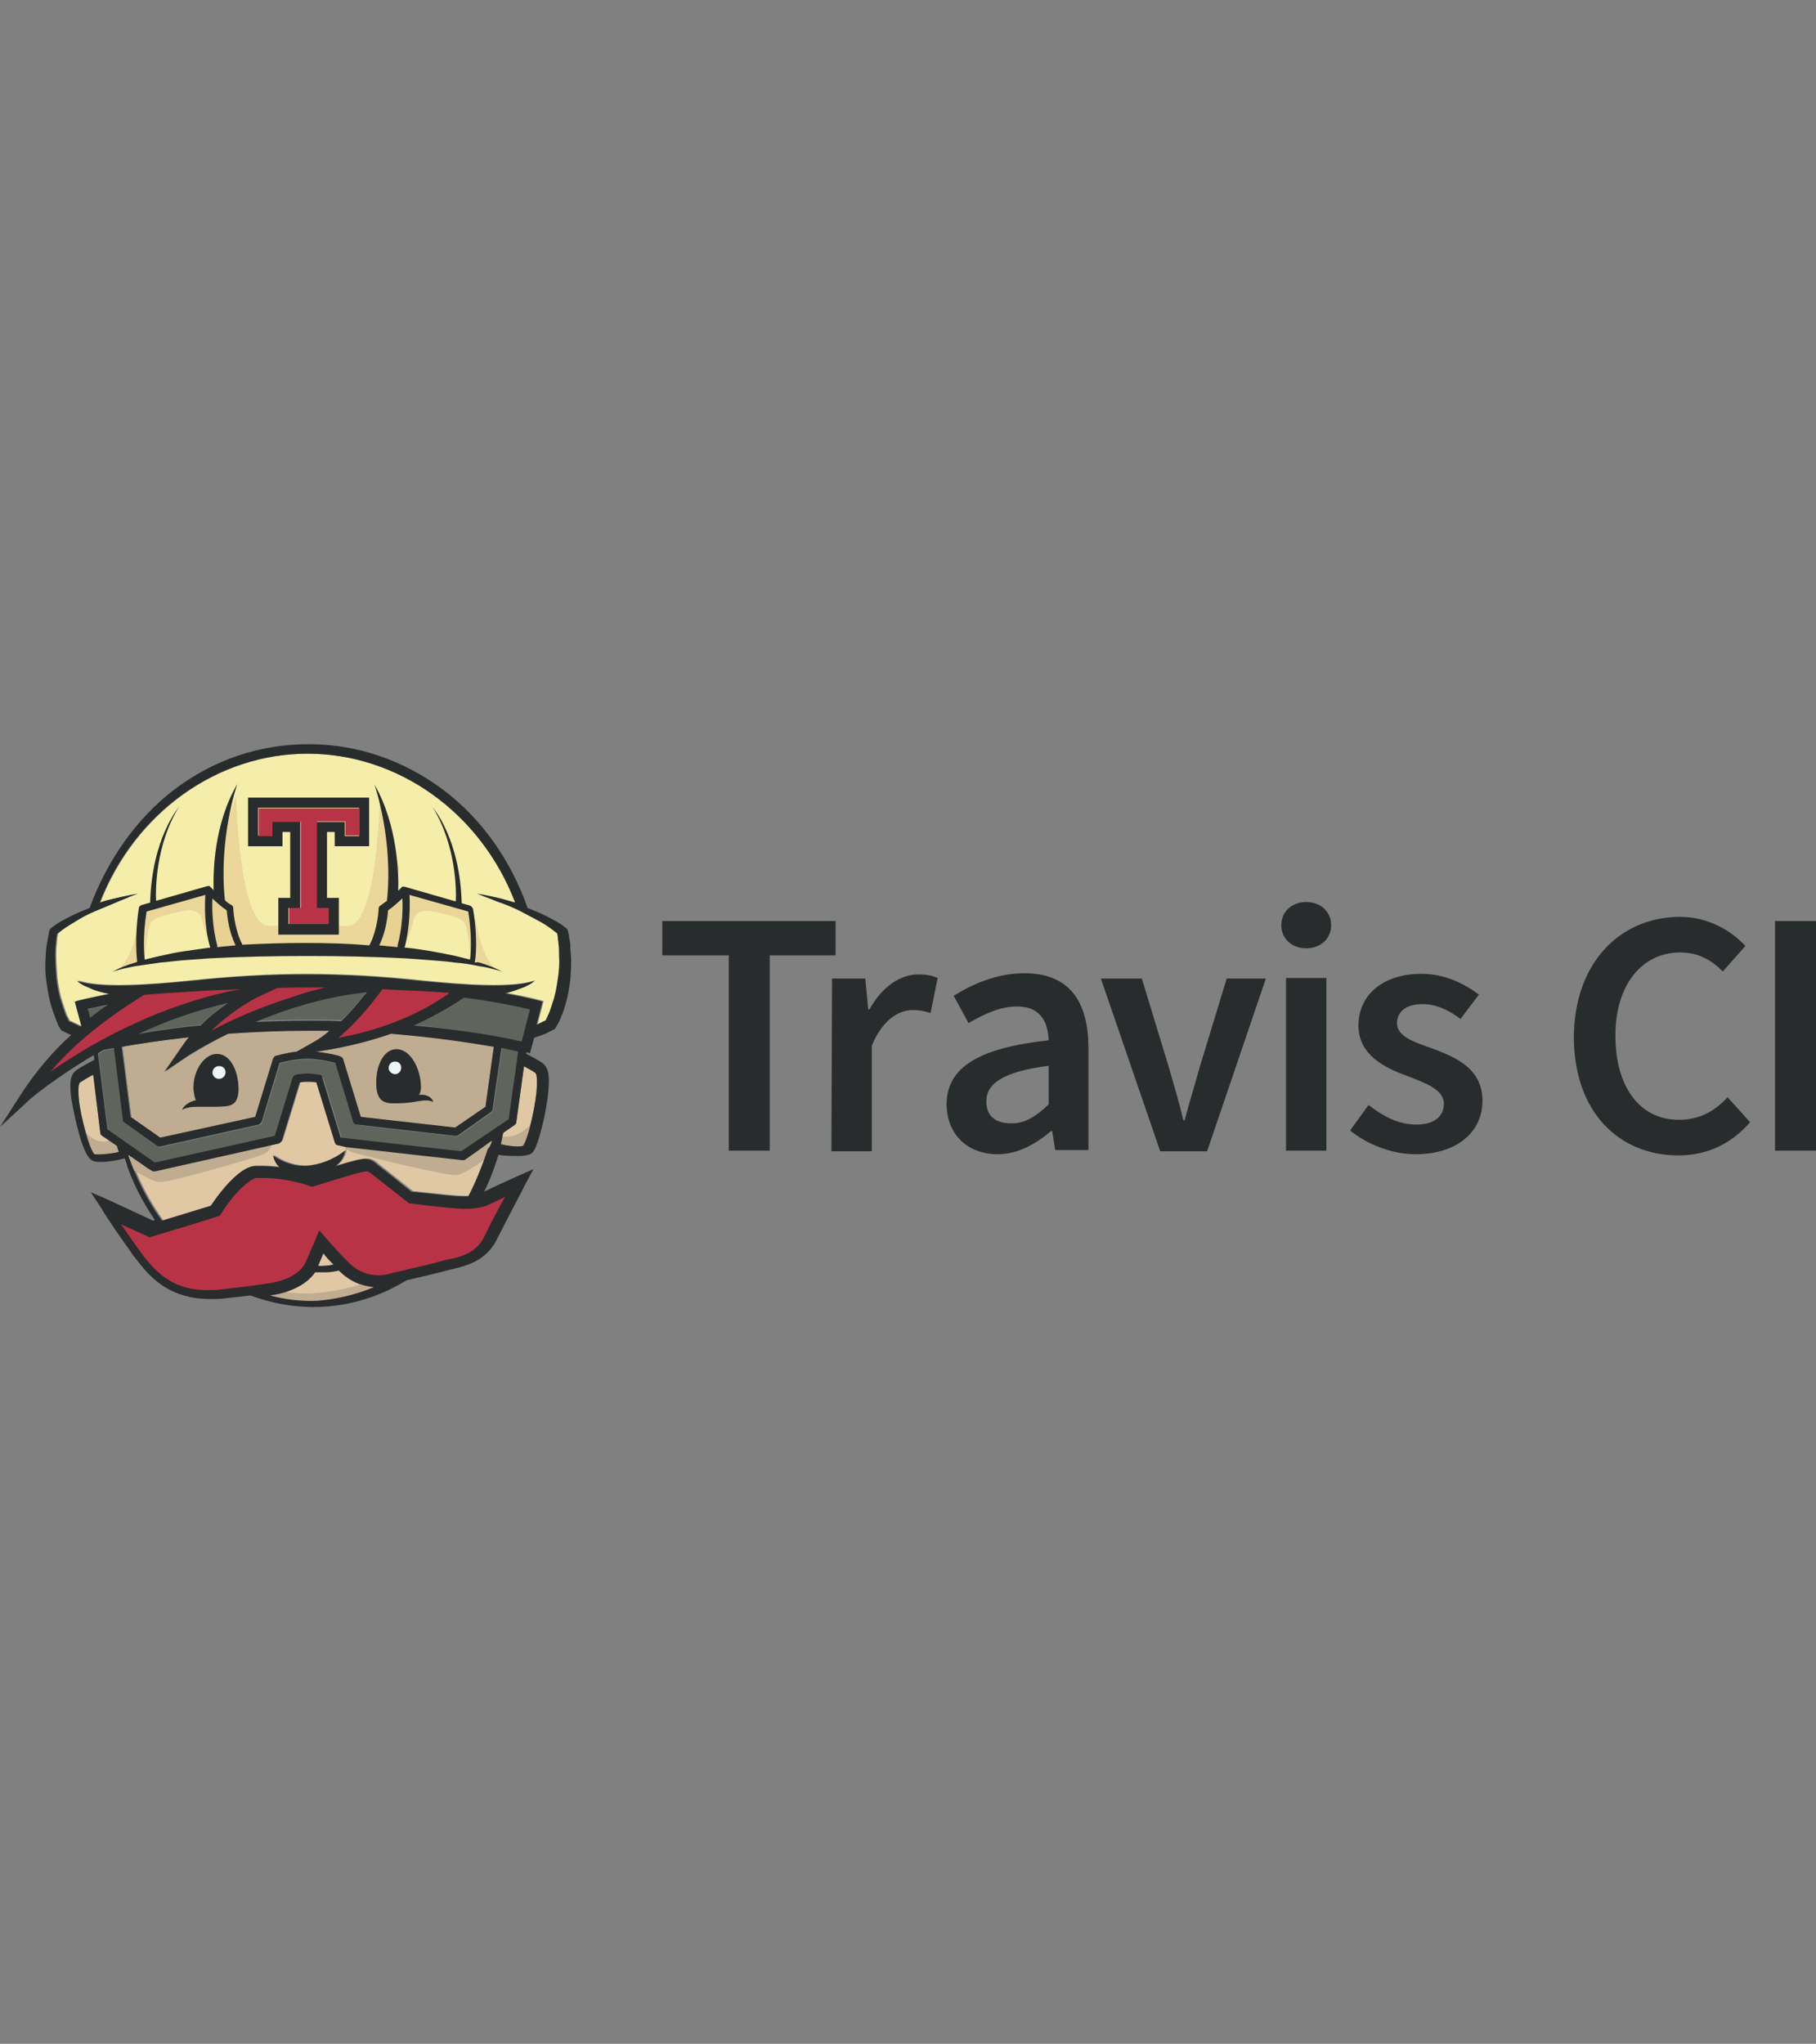 <?xml version="1.0" encoding="utf-8"?>
<!-- Generator: Adobe Illustrator 25.0.0, SVG Export Plug-In . SVG Version: 6.00 Build 0)  -->
<svg version="1.1" id="Layer_1" xmlns="http://www.w3.org/2000/svg" xmlns:xlink="http://www.w3.org/1999/xlink" x="0px" y="0px"
	 viewBox="0 0 306 344.4" style="enable-background:new 0 0 306 344.4;" xml:space="preserve">
<rect x="0" y="0" width="306" height="344.4" fill="#808080" stroke="none"/>
<style type="text/css">
	.st0{fill-rule:evenodd;clip-rule:evenodd;fill:#B93346;}
	.st1{fill-rule:evenodd;clip-rule:evenodd;fill:#F4EEAA;}
	.st2{fill-rule:evenodd;clip-rule:evenodd;fill:#E1C8A5;}
	.st3{fill-rule:evenodd;clip-rule:evenodd;fill:#5F655D;}
	.st4{fill-rule:evenodd;clip-rule:evenodd;fill:#E0C59B;}
	.st5{fill-rule:evenodd;clip-rule:evenodd;fill:#BFAC91;}
	.st6{fill-rule:evenodd;clip-rule:evenodd;fill:#E7D193;}
	.st7{fill-rule:evenodd;clip-rule:evenodd;fill:#292C2D;}
	.st8{fill-rule:evenodd;clip-rule:evenodd;fill:#EEF7F8;}
	.st9{fill-rule:evenodd;clip-rule:evenodd;fill:#EAD698;}
	.st10{fill-rule:evenodd;clip-rule:evenodd;fill:#EAD799;}
	.st11{fill-rule:evenodd;clip-rule:evenodd;fill:#E9D294;}
</style>
<g>
	<path class="st0" d="M23,166.9c0,0-15,10.5-15.6,14.6l1.1-0.2c0,0,17.9-11.9,32.1-13.3l0.3-1.8L23,166.9 M46.5,165.4l-11.8,8.4
		l0.6,0.5c0.5-0.4,20.9-6.6,20.9-6.6l4.3-2.7C57.7,165.3,46.5,165.4,46.5,165.4 M56.7,175.5c8.4,0,20.9-8.2,20.9-8.2l-4.1-0.8
		c-0.2,0.2-6.5-0.2-6.5-0.2l-3-0.8l-7.2,8.2l-0.6,1.4C56.8,174.9,56.7,175.5,56.7,175.5 M21.4,206.6c-0.1,0-0.1-0.1-0.2-0.1
		c-0.3-0.3-0.6-0.6-1-0.8L21.4,206.6L21.4,206.6z M84.1,201.7l-2.6,0.7l-12-0.3l-7.5-5.8l-9,2.3l-10.5-0.9l-5.9,6.4l-11,3.3
		l-5.5-1.7l-0.3-0.2l2.5,6c0,0,5.6,6,8.7,6.7c3.1,0.7,8.7-0.1,13-0.7c4.2-0.7,7.6-2.2,8.9-4.6c1.4-2.5,1.6-3.2,1.6-3.2
		s4,5.7,7.5,6.3c3.5,0.7,13.8-2.9,13.8-2.9s6.3-1.7,7.4-3.9s4-9.2,4-9.2L84.1,201.7L84.1,201.7z"/>
	<path class="st1" d="M94.2,159c0-0.3-0.1-0.6-0.1-1c0-0.2-0.1-0.5-0.1-0.7c-0.9-0.7-1.8-1.4-2.9-2c-1.1-0.6-2.3-1.2-3.4-1.8
		c-1.2-0.6-2.4-1.1-3.6-1.5c-0.6-0.2-1.2-0.5-1.8-0.7c-0.6-0.2-1.2-0.5-1.8-0.7c1.3,0.2,2.6,0.5,3.9,0.8c0.8,0.2,1.7,0.5,2.5,0.7
		c-5.8-15.2-19.8-25.1-35-25.1c-15.2,0-29.1,9.9-35,25.1c0.8-0.3,1.6-0.5,2.5-0.7c1.3-0.3,2.6-0.6,3.9-0.8c-0.6,0.2-1.2,0.4-1.8,0.7
		c-0.6,0.2-1.2,0.5-1.8,0.7c-1.2,0.5-2.4,1-3.6,1.5c-1.2,0.5-2.3,1.1-3.4,1.8c-1,0.6-2,1.2-2.9,2c-0.1,0.5-0.2,1.1-0.2,1.7
		c-0.1,0.6-0.1,1.3-0.1,2c0,1.3,0.1,2.6,0.2,3.9c0.2,1.3,0.4,2.6,0.8,3.8c0.2,0.6,0.4,1.2,0.6,1.8c0.1,0.3,0.2,0.6,0.4,0.9
		c0.1,0.1,0.1,0.3,0.2,0.4l0.1,0.2c0.1,0,0.2,0.1,0.3,0.1l0.6,0.3c0.3,0.1,0.8,0.4,1.1,0.5l0.1-0.1l-1.1-4.1
		c0.2-0.1,2.3-0.6,5.8-1.3c-0.3-0.1-0.6-0.1-0.9-0.2c-0.8-0.2-1.6-0.4-2.4-0.8c-0.4-0.2-0.8-0.3-1.1-0.5c-0.4-0.2-0.7-0.4-1-0.7
		c3.9,1.3,11.9,0.7,19,0c6.5-0.7,13-1.1,19.5-1.1c6.5,0,13.1,0.4,19.5,1.1c7.1,0.7,15.1,1.3,19,0c-0.3,0.3-0.6,0.5-1,0.7
		c-0.4,0.2-0.7,0.4-1.1,0.5c-0.8,0.3-1.6,0.6-2.4,0.8c-0.1,0-0.2,0.1-0.4,0.1c3.9,0.7,6.1,1.3,6.3,1.4l-1,3.9
		c0.2-0.1,0.4-0.2,0.6-0.3l0.6-0.3c0.1,0,0.2-0.1,0.3-0.1l0.1-0.2c0.1-0.1,0.1-0.3,0.2-0.4c0.1-0.3,0.3-0.6,0.4-0.9
		c0.2-0.6,0.4-1.2,0.6-1.8c0.4-1.2,0.6-2.5,0.8-3.8c0.2-1.3,0.3-2.6,0.2-3.9C94.3,160.3,94.3,159.6,94.2,159"/>
	<path class="st2" d="M56.2,213.1c-0.5,0.1-1,0.1-1.5,0.2c-0.3,0-0.7,0-1,0l-0.1,0c0.4-0.9,0.7-1.6,0.9-2.1
		C54.9,211.8,55.5,212.4,56.2,213.1 M57.3,214.3c1.6,1.6,3.6,2.5,5.7,2.6c-3.6,1.5-7.1,2-9.7,2.2c-2.6,0.2-5.3-0.1-7.9-0.9
		c0.2,0,0.4-0.1,0.6-0.1c0.2,0,4.9-0.6,7-3.8l0.2,0l0.5,0c0.4,0,0.7,0,1,0c0.8-0.1,1.6-0.2,2.3-0.3L57.3,214.3"/>
	<path class="st3" d="M61.8,167.1c-0.2,0.2-0.3,0.4-0.5,0.6c-0.9,1.2-2.2,2.7-3.7,4.2c-1.8-0.1-3.7-0.1-5.5-0.1
		c-3.1,0-6.1,0.1-8.9,0.2c4-1.7,8.8-3.3,14-4.3C58.7,167.5,60.2,167.3,61.8,167.1 M38.4,168.9c-1.4,1-3,2.3-4.6,3.8
		c-3.5,0.3-6.9,0.8-10.4,1.4C27.9,172.1,32.9,170.2,38.4,168.9 M87.3,177.2l-1.6,11.4l-7.8,5.5l-20.3-2.3l-3.1-10.1
		c-0.1-0.2-0.3-0.4-0.5-0.5c-0.8-0.1-1.4-0.2-2-0.2c-0.6,0-1.2,0.1-2,0.2c-0.3,0-0.5,0.2-0.5,0.5l-3,9.8L26.2,196l-8-5.6l-1.6-12.8
		c0.3-0.2,0.7-0.4,1-0.6c0.5-0.1,1.1-0.2,1.7-0.3l1.5,12.1c0,0.2,0.1,0.4,0.3,0.5l5.5,3.9c0.2,0.1,0.3,0.1,0.5,0.1l16.6-3.7
		c0.1,0,0.1,0,0.2-0.1c0.2-0.1,0.3-0.2,0.3-0.4l3-9.9c0.8-0.2,2.9-0.7,4.7-0.7c1.8,0,3.9,0.5,4.7,0.7l3,9.9c0.1,0.3,0.3,0.4,0.6,0.5
		l16.6,1.9c0.2,0,0.3,0,0.5-0.1l5.5-3.9c0.1-0.1,0.3-0.3,0.3-0.5l1.5-10.3C85.7,176.8,86.6,177,87.3,177.2 M89.4,170.1l-1.4,5.4
		c-2.9-0.6-9.4-1.9-18.1-2.8c2.9-1.2,5.8-2.7,8.4-4.7C83.5,168.8,87.3,169.6,89.4,170.1"/>
	<path class="st4" d="M55.6,173.7c-0.8,0.7-1.6,1.2-2.5,1.8l-2.9,1.8c-1.2,0.2-2.4,0.4-3.5,0.7c-0.2,0.1-0.4,0.2-0.5,0.4l-3,9.8
		l-16,3.6l-5-3.5l-1.5-11.9c2.9-0.5,6.7-1.1,11.3-1.6c-0.5,0.6-1,1.2-1.4,1.9l-2.7,3.9l4-2.7c0.1,0,2.6-1.7,6.7-3.7
		c4.5-0.3,9-0.5,13.6-0.5C53.3,173.7,54.4,173.7,55.6,173.7L55.6,173.7z M30.7,187c1.1-0.6,2.4-0.5,4.4-0.5c0.2,0,0.4,0,0.7,0
		c0.2,0,0.4,0,0.6,0c2.1,0,3.8,0.2,3.8-3.1c0-3.2-1.5-5.9-3.5-5.8c-2.1,0-4.1,2.7-3.9,5.9c0,0.8,0.2,1.5,0.4,1.9
		C31.2,185.9,30.7,187,30.7,187z M83.2,176.4l-1.4,10.1l-5.1,3.5l-15.9-1.8l-3-9.8c-0.1-0.2-0.2-0.4-0.5-0.4c-0.1,0-2.1-0.6-4.2-0.8
		l0.4,0c0.3,0,5.8-0.7,12.4-3C73.2,174.8,79.2,175.6,83.2,176.4L83.2,176.4z M73,185.7c0-0.1-0.5-1.4-2.4-1.2c0.2-0.5,0.3-1.1,0.3-2
		c-0.3-3.2-2.1-5.8-4.2-5.7c-2.1,0.1-3.4,2.8-3.3,6c0.1,3.2,1.8,3.2,3.9,3.1C70.1,185.9,71.7,185,73,185.7z"/>
	<path class="st5" d="M55.6,173.7c-0.8,0.7-1.6,1.2-2.5,1.8l-2.9,1.8c-1.2,0.2-2.4,0.4-3.5,0.7c-0.2,0.1-0.4,0.2-0.5,0.4l-3,9.8
		l-16,3.6l-5-3.5l-1.5-11.9c2.9-0.5,6.7-1.1,11.3-1.6c-0.5,0.6-1,1.2-1.4,1.9l-2.7,3.9l4-2.7c0.1,0,2.6-1.7,6.7-3.7
		c4.5-0.3,9-0.5,13.6-0.5C53.3,173.7,54.4,173.7,55.6,173.7L55.6,173.7z M30.7,187c1.1-0.6,2.4-0.5,4.4-0.5c0.2,0,0.4,0,0.7,0
		c0.2,0,0.4,0,0.6,0c2.1,0,3.8,0.2,3.8-3.1c0-3.2-1.5-5.9-3.5-5.8c-2.1,0-4.1,2.7-3.9,5.9c0,0.8,0.2,1.5,0.4,1.9
		C31.2,185.9,30.7,187,30.7,187z M83.2,176.4l-1.4,10.1l-5.1,3.5l-15.9-1.8l-3-9.8c-0.1-0.2-0.2-0.4-0.5-0.4c-0.1,0-2.1-0.6-4.2-0.8
		l0.4,0c0.3,0,5.8-0.7,12.4-3C73.2,174.8,79.2,175.6,83.2,176.4L83.2,176.4z M73,185.7c0-0.1-0.5-1.4-2.4-1.2c0.2-0.5,0.3-1.1,0.3-2
		c-0.3-3.2-2.1-5.8-4.2-5.7c-2.1,0.1-3.4,2.8-3.3,6c0.1,3.2,1.8,3.2,3.9,3.1C70.1,185.9,71.7,185,73,185.7z"/>
	<path class="st2" d="M90.2,180.8c0.2,0.2,0.4,0.7,0.2,3.2c-0.3,3-1.5,8.2-2.3,9c-0.9,0.2-2.6,0-3.7-0.3c0.2-0.8,0.2-1.1,0.4-1.9
		l1.9-1.3c0.2-0.1,0.3-0.3,0.3-0.5l1.3-9.4C89.1,180.1,89.9,180.6,90.2,180.8 M19.7,193c0.1,0.3,0.2,0.7,0.3,1
		c-1,0.3-3.1,0.6-4.1,0.4c-0.8-0.8-2.3-6.2-2.6-9.1c-0.3-2.3-0.1-2.9,0.2-3c0.3-0.2,1.3-0.8,2.2-1.3l1.2,9.8c0,0.2,0.1,0.4,0.3,0.5
		L19.7,193 M58.4,193.2l-0.1,0.6c0,0-2.2,2-5.8,2.5c-3.5,0.5-6.3-1.7-6.3-1.7c0.1,0.4,0.3,1.2,1.1,2c-1-0.1-2-0.2-3-0.2
		c-0.4,0-0.8,0-1.2,0c-2.2,0.1-5.3,3.4-7.4,6.7c-1.1,0.3-4.4,1.4-8.2,2.5c-3.6-5-5.3-10-5.5-10.6l0,0c-0.1-0.2-0.1-0.4-0.2-0.6
		l0.9,0.6v0l2.3,1.6l0.8,0.5c0.1,0.1,0.2,0.1,0.4,0.1c0,0,0.1,0,0.1,0l20.9-4.7c0.2-0.1,0.4-0.2,0.5-0.5l3-9.8
		c0.5-0.1,1-0.1,1.4-0.1c0.4,0,0.8,0,1.4,0.1l3.1,10.1c0.1,0.3,0.3,0.4,0.6,0.5L58.4,193.2"/>
	<path class="st2" d="M82.2,192.6l0.7-0.5c-0.1,0.5-0.2,0.9-0.4,1.4c-0.9,3-2,5.7-3.3,8c-0.3,0-0.6,0-0.9,0c-0.9,0-1.9-0.1-3-0.2
		c-1.9-0.2-4.8-0.5-5.7-0.6c-1.9-1.5-3.9-3.1-5.8-4.6c-0.1-0.1-0.2-0.1-0.2-0.2c-0.4-0.3-0.9-0.7-1.8-0.7c-0.8,0-2.1,0.3-5,1.2
		c1.5-1.2,1.6-2.6,1.6-2.6l0.1-0.6l19.6,2.2c0.2,0,0.3,0,0.5-0.1l2-1.4L82.2,192.6"/>
	<path class="st6" d="M67.8,151.4c0.1,1.7,0,4.9-0.8,7.9c0,0.1,0,0.2,0,0.3c-1-0.1-2.1-0.2-3.1-0.3c1.2-2.4,1.4-5,1.5-5.9
		C66.3,152.7,67.2,152,67.8,151.4 M38.2,153.4c0.1,0.9,0.3,3.5,1.5,5.9c-1,0.1-2.1,0.2-3.1,0.3c0-0.1,0-0.2,0-0.3
		c-0.8-3-0.9-6.1-0.8-7.9C36.4,152,37.3,152.7,38.2,153.4"/>
	<path class="st7" d="M66.6,181c0.6,0,1-0.5,1-1.1c0-0.6-0.5-1-1.1-1c0,0,0,0,0,0c-0.6,0-1,0.5-1,1.1c0,0,0,0,0,0
		C65.5,180.5,66,181,66.6,181z M73,185.7c-1.4-0.7-2.9,0.2-5.7,0.2c-2.1,0.1-3.8,0.1-3.9-3.1c-0.1-3.2,1.2-5.9,3.3-6
		c2.1-0.1,3.9,2.5,4.2,5.7c0.1,0.9,0,1.5-0.3,2C72.6,184.3,73,185.6,73,185.7L73,185.7z"/>
	<path class="st8" d="M67.6,179.9c0,0.6-0.5,1.1-1,1.1c-0.6,0-1.1-0.5-1.1-1c0-0.6,0.4-1.1,1-1.1c0,0,0,0,0,0
		C67.1,178.8,67.6,179.3,67.6,179.9C67.6,179.9,67.6,179.9,67.6,179.9"/>
	<path class="st7" d="M37,181.7c0.6,0,1-0.5,1-1.1s-0.5-1-1.1-1l0,0c-0.6,0-1,0.5-1,1.1S36.4,181.8,37,181.7
		C37,181.7,37,181.7,37,181.7z M40.2,183.4c0,3.2-1.7,3-3.8,3.1c-0.2,0-0.4,0-0.6,0c-0.2,0-0.5,0-0.7,0c-2,0-3.3-0.1-4.4,0.5
		c0-0.1,0.5-1.2,2.3-1.6c-0.2-0.4-0.3-1-0.4-1.9c-0.1-3.2,1.9-5.9,3.9-5.9C38.7,177.6,40.1,180.2,40.2,183.4z"/>
	<path class="st8" d="M38,180.7c0,0.6-0.5,1.1-1.1,1.1c-0.6,0-1-0.4-1.1-1c0-0.6,0.4-1.1,1-1.1C37.5,179.6,38,180.1,38,180.7"/>
	<path class="st9" d="M23.8,161.7l-0.2-0.5l0-1.2l0.6-7.1l10.9-2.6l0.7,9.1c-0.5-0.7-1.3-2.3-1.8-4.5c-0.3-1.2-1.1-1.5-2.1-1.5
		c-0.8,0-1.8,0.3-2.5,0.4c-1.6,0.4-3.6,0.9-4,1.7c-0.7,1.6-1,5.8-1,5.8L23.8,161.7 M79.9,161.7l-0.6-0.3c0,0-0.3-4.2-1-5.8
		c-0.3-0.8-2.4-1.4-4-1.7c-0.7-0.2-1.7-0.4-2.5-0.4c-1,0-1.8,0.3-2.1,1.5c-0.5,2.2-1.3,3.8-1.8,4.5l0.7-9.1l10.9,2.6l0.5,6l0,2.4
		L79.9,161.7"/>
	<path class="st10" d="M62.9,160.1l-21.9,0l-1.1-2.6l-0.8-4.4l-1.8-1.4l0-10.2l2.5-7.4c0,0,0.4,21.9,5.5,21.9h13.3
		c5.1,0,5.4-21.9,5.4-21.9l3.3,12.3l-2.4,6.9l-0.1,1.9l-0.9,3.1L62.9,160.1 M85.1,164l-1.2-0.6L85.1,164 M83.9,163.4l-3.9-1.2l0-0.7
		l0.2-0.4l-0.2-2l0-4.6C80.1,154.5,81.1,162.1,83.9,163.4"/>
	<path class="st11" d="M80,161.5l0-2.4l0.2,2L80,161.5"/>
	<path class="st10" d="M18.5,164l1.2-0.6L18.5,164 M19.7,163.4c2.8-1.4,3.8-8.9,3.8-8.9l0,5.6l-0.1,1l0.1,0.2l0,0.9L19.7,163.4"/>
	<path class="st11" d="M23.6,161.3l-0.1-0.2l0.1-1L23.6,161.3"/>
	<path class="st7" d="M35.4,159.7l0-0.1c-1-3.5-0.9-7.1-0.8-8.8l-9.9,2.8c-0.7,4.3-0.4,7.5-0.3,8.1c0.8-0.2,1.6-0.4,2.5-0.6
		c1.4-0.3,2.7-0.6,4.1-0.8c1.4-0.2,2.8-0.4,4.2-0.6C35.2,159.7,35.3,159.7,35.4,159.7z M39.7,159.3c-1.2-2.4-1.4-5-1.5-5.9
		c-0.9-0.6-1.8-1.4-2.4-2c-0.1,1.7,0,4.9,0.8,7.9c0,0.1,0,0.2,0,0.3C37.6,159.5,38.7,159.4,39.7,159.3z M67,159.3
		c0.8-3,0.9-6.1,0.8-7.9c-0.7,0.6-1.5,1.4-2.4,2c-0.1,0.9-0.3,3.5-1.5,5.9c1,0.1,2.1,0.2,3.1,0.3C67,159.5,67,159.4,67,159.3z
		 M79.2,161.7c0.1-0.6,0.4-3.8-0.3-8.1l-9.9-2.8c0.1,1.7,0.1,5.3-0.8,8.8l0,0.1c0.1,0,0.2,0,0.3,0c2.8,0.3,5.5,0.8,8.3,1.4
		C77.6,161.3,78.4,161.5,79.2,161.7L79.2,161.7z M80.8,162.2c1.3,0.4,2.7,0.9,3.9,1.6c-0.6-0.3-1.3-0.4-2-0.6
		c-0.7-0.2-1.3-0.3-2-0.4c-1.4-0.3-2.7-0.5-4.1-0.6c-1.4-0.2-2.7-0.3-4.1-0.4c-1.4-0.1-2.7-0.2-4.1-0.3c-5.5-0.3-11-0.4-16.6-0.4
		c-5.5,0-11,0.1-16.6,0.4c-1.4,0.1-2.7,0.2-4.1,0.3c-1.4,0.1-2.7,0.3-4.1,0.4c-1.4,0.2-2.7,0.4-4.1,0.6c-0.7,0.1-1.4,0.3-2,0.4
		c-0.7,0.2-1.3,0.3-2,0.6c1.2-0.7,2.5-1.2,3.9-1.6c0.1,0,0.2-0.1,0.3-0.1l0-0.1c0-0.2-0.5-3.8,0.3-9c0-0.2,0.2-0.4,0.5-0.5l1.4-0.4
		c0.3-10.9,4.8-16,4.9-16.2c-4,6.4-4,14.1-3.9,15.9l8.7-2.5l0,0l0.1,0l0,0c0,0,0.1,0,0.1,0l0,0l0.1,0l0,0l0.1,0.1l0,0l0,0l0,0
		c0,0,0.2,0.2,0.6,0.6c-0.1-2.9,0-11.1,4-17.9c-0.1,0.2-3.2,9.3-2.1,19.6c0.3,0.3,0.7,0.6,1.1,0.8c0.2,0.1,0.3,0.3,0.3,0.5
		c0,0,0.1,3.3,1.5,6.1c0,0,0,0.1,0,0.1c3.6-0.2,7.2-0.3,10.7-0.3c3.6,0,7.2,0.1,10.7,0.4c0,0,0-0.1,0.1-0.1c1.4-2.8,1.5-6,1.5-6.1
		c0-0.2,0.1-0.4,0.3-0.5c0.4-0.3,0.7-0.5,1.1-0.8c1.1-10.2-2-19.3-2.1-19.6c3.9,6.8,4.1,15.1,4,17.9c0.2-0.2,0.4-0.4,0.6-0.6l0,0
		l0,0l0,0l0.1-0.1l0,0l0.1,0l0,0c0,0,0.1,0,0.1,0l0,0l0.1,0l0,0l8.7,2.5c0.1-1.8,0.1-9.4-3.9-15.9c0.1,0.2,4.6,5.3,4.9,16.2l1.4,0.4
		c0.2,0.1,0.4,0.3,0.5,0.5c0.9,5.2,0.4,8.8,0.3,9l0,0.1C80.6,162.1,80.7,162.2,80.8,162.2z"/>
	<path class="st7" d="M60.5,140.8v-4.7H43.5v4.7h2.3v-2.4h4.8V153h-2v2.7h6.7V153h-2v-14.5h4.8v2.4H60.5z M41.8,134.4h20.4v8.2h-5.8
		v-2.4h-1.3v11.1h2v6.2H46.9v-6.2h2v-11.1h-1.3v2.4h-5.8C41.8,142.6,41.8,134.4,41.8,134.4z"/>
	<path class="st0" d="M60.5,136.1v4.7h-2.3v-2.4h-4.8V153h2v2.7h-6.7V153h2v-14.5h-4.8v2.4h-2.3v-4.7H60.5"/>
	<path class="st3" d="M14.8,170.1c1.1-0.3,2.3-0.5,3.4-0.7c-1,0.7-2,1.4-3,2.2L14.8,170.1"/>
	<path class="st5" d="M45.8,192.5c0,0,0.2,1.5-1.9,2.2c-2.1,0.7-15.6,4.7-17.2,4.5c-1.5-0.2-5.4-2.8-5.4-2.8l-0.9-3.4l5.8,3.6
		L45.8,192.5 M57.8,192.2c0,0-0.2,1.5,2,2.1c2.2,0.6,15.8,4,17.3,3.7c1.5-0.3,5.3-3.1,5.3-3.1l0.8-3.4l-5.3,3.2L57.8,192.2"/>
	<path class="st5" d="M13.7,189.7c0,0,1.9,3.7,4.9,2.4l2.2,0.8l-0.2,1.6l-4.5,0.6l-1.2-0.7L13.7,189.7 M90.2,188.7
		c0,0-3.1,3.9-6.1,2.6l-1,0.6l0.2,1.6l4.5,0.6l1.2-0.7L90.2,188.7 M43,218.1c0,0,11.1,5.6,23.6-2l-4-0.3c0,0-8.8,3.5-15.7,1.6
		L43,218.1"/>
	<path class="st7" d="M18.2,169.3c-1.1,0.2-2.3,0.5-3.4,0.7l0.4,1.5C16.1,170.8,17.1,170,18.2,169.3z M20,194.1
		c-0.1-0.3-0.2-0.7-0.3-1l-2.5-1.7c-0.2-0.1-0.3-0.3-0.3-0.5l-1.2-9.8c-0.9,0.5-1.9,1.1-2.2,1.3c-0.2,0.2-0.4,0.7-0.2,3
		c0.3,2.9,1.8,8.3,2.6,9.1C16.9,194.6,19,194.4,20,194.1z M34.8,168c1.9-0.5,3.8-1,5.7-1.3c-2.8,0.1-5.6,0.2-8.4,0.4
		c-1.6,0.1-3.2,0.2-4.8,0.3c-0.8,0.1-1.6,0.1-2.4,0.2c-0.2,0-0.5,0-0.7,0.1c-2.1,1.3-10.2,6.3-15.7,12.9
		C13.9,176.8,23.3,171.2,34.8,168z M33.8,172.8c1.6-1.6,3.2-2.8,4.6-3.8c-5.5,1.3-10.5,3.1-15,5.2C26.9,173.6,30.3,173.1,33.8,172.8
		z M54.9,166.4c-1.1,0-2.2,0-3.3,0h0c-1.6,0-3.3,0-4.9,0.1l-3,1.4l0,0c-0.5,0.2-4.4,2.2-8.1,5.8c3.3-1.8,8.2-4,14-5.8
		C51.2,167.3,53.1,166.8,54.9,166.4z M53,175.5c0.9-0.5,1.7-1.1,2.5-1.8c-1.2,0-2.3,0-3.5,0c-4.9,0-9.4,0.2-13.6,0.5
		c-4.1,2-6.7,3.7-6.7,3.7l-4,2.7l2.7-3.9c0.4-0.6,0.9-1.3,1.4-1.9c-4.6,0.5-8.4,1.1-11.3,1.6l1.5,11.8l5,3.5l16-3.5l3-9.8
		c0.1-0.2,0.2-0.3,0.3-0.4c0,0,0.1-0.1,0.2-0.1c0.1,0,1.7-0.5,3.5-0.7L53,175.5z M54.7,213.3c0.5,0,1-0.1,1.5-0.2
		c-0.6-0.6-1.2-1.2-1.7-1.9c-0.3,0.7-0.6,1.4-0.9,2.1h0.1C54,213.4,54.3,213.3,54.7,213.3L54.7,213.3z M63,216.9
		c-2.2-0.2-4.1-1.1-5.7-2.6l-0.2-0.2c-0.8,0.2-1.6,0.3-2.3,0.3c-0.3,0-0.7,0-1,0l-0.5,0l-0.2,0c-2.1,3.1-6.8,3.8-7,3.8
		c-0.2,0-0.4,0.1-0.6,0.1c2.6,0.7,5.3,1,7.9,0.9C56,219,59.4,218.4,63,216.9z M61.3,167.8c0.2-0.2,0.4-0.4,0.5-0.6
		c-1.6,0.2-3.1,0.4-4.7,0.7c-5.2,1-10,2.6-14,4.3c3-0.1,5.9-0.2,8.9-0.2c1.9,0,3.7,0,5.5,0.1C59.1,170.5,60.4,169,61.3,167.8z
		 M75.7,167.3L75.7,167.3c-1.6-0.1-3.2-0.2-4.7-0.3c-2.2-0.1-4.4-0.2-6.6-0.3c-0.2,0.4-0.5,0.7-0.8,1.1c-1.2,1.6-3.6,4.6-6.6,7.1
		c4.3-0.8,11.7-2.7,18.2-7.2C75.4,167.6,75.5,167.5,75.7,167.3L75.7,167.3z M82.9,192.2l-0.7,0.5l-1.8,1.3l-2,1.4
		c-0.1,0.1-0.3,0.1-0.5,0.1l-19.6-2.2L57,193c-0.3,0-0.5-0.2-0.6-0.5l-3.1-10.1c-0.5-0.1-1-0.1-1.4-0.1c-0.4,0-0.8,0-1.4,0.1l-3,9.8
		c-0.1,0.2-0.3,0.4-0.5,0.5l-20.9,4.7c0,0-0.1,0-0.1,0c-0.1,0-0.3,0-0.4-0.1l-0.8-0.5l-2.3-1.6v0l-0.9-0.6c0.1,0.2,0.1,0.4,0.2,0.6
		l0,0c0.2,0.5,1.9,5.6,5.5,10.5c2.7-0.8,5.5-1.7,8.2-2.5c2.2-3.3,5.2-6.6,7.4-6.7c0.4,0,0.8,0,1.2,0c1.1,0,2.1,0.1,3,0.2
		c-0.8-0.7-1-1.6-1.1-2c0,0,2.8,2.2,6.3,1.7c3.5-0.5,5.8-2.5,5.8-2.5s0,1.5-1.6,2.6c3-0.9,4.2-1.2,5-1.2c0.9,0,1.4,0.4,1.8,0.7
		c0.1,0.1,0.2,0.1,0.2,0.2c2,1.5,3.9,3.1,5.8,4.6c0.9,0.1,3.9,0.4,5.7,0.6c1.1,0.1,2,0.2,3,0.2c0.3,0,0.6,0,0.9,0
		c1.2-2.3,2.3-5,3.3-8C82.7,193.1,82.8,192.6,82.9,192.2L82.9,192.2z M81.8,186.5l1.4-10.1c-4.1-0.7-10-1.6-17.3-2.2
		c-6.6,2.3-12.1,2.9-12.4,3l-0.4,0c2.1,0.2,4.1,0.7,4.2,0.8c0.2,0.1,0.4,0.2,0.5,0.4l3,9.8l15.9,1.8L81.8,186.5z M85.7,188.6
		l1.6-11.4c-0.9-0.2-1.8-0.4-2.8-0.6l-1.5,10.3c0,0.2-0.1,0.3-0.3,0.5l-5.5,3.9c-0.1,0.1-0.3,0.1-0.5,0.1l-16.6-1.9
		c-0.3,0-0.5-0.2-0.6-0.5l-3-9.9c-0.8-0.2-2.9-0.7-4.7-0.7c-1.8,0-3.9,0.5-4.7,0.7l-3,9.9c-0.1,0.2-0.3,0.4-0.5,0.5l-16.6,3.7
		c-0.1,0-0.1,0-0.1,0c-0.1,0-0.3,0-0.4-0.1l-5.5-3.9c-0.2-0.1-0.3-0.3-0.3-0.5l-1.5-12.1c-0.6,0.1-1.2,0.2-1.7,0.3
		c-0.4,0.2-0.7,0.4-1,0.6l1.6,12.8l8,5.6l20.2-4.5l3-9.8c0.1-0.2,0.3-0.4,0.5-0.5c0.8-0.1,1.4-0.2,2-0.2c0.6,0,1.2,0.1,2,0.2
		c0.3,0,0.5,0.2,0.5,0.5l3.1,10.1l20.3,2.3L85.7,188.6z M87.9,175.5l1.4-5.4c-2.1-0.5-5.9-1.3-11.1-2c-2.7,1.9-5.6,3.4-8.4,4.7
		C78.6,173.6,85,174.8,87.9,175.5z M90.4,184c0.2-2.4,0-3-0.2-3.2c-0.2-0.2-1.1-0.7-1.9-1.1l-1.3,9.4c0,0.2-0.1,0.3-0.3,0.5
		l-1.9,1.3c-0.2,0.8-0.2,1.1-0.4,1.9c1.1,0.3,2.9,0.5,3.7,0.3C88.9,192.2,90.1,187,90.4,184L90.4,184z M96.2,160.9
		c0.1,1.4,0,2.8-0.1,4.2c-0.2,1.4-0.4,2.8-0.8,4.1c-0.2,0.7-0.4,1.4-0.7,2c-0.1,0.3-0.3,0.7-0.4,1c-0.1,0.2-0.2,0.3-0.3,0.5
		l-0.1,0.2c-0.1,0.1-0.1,0.2-0.2,0.3l-0.1,0.2l-0.2,0.1c-0.2,0.1-0.4,0.2-0.6,0.3l-0.6,0.3c-0.4,0.2-0.8,0.3-1.3,0.5
		c-0.3,0.1-0.6,0.2-0.8,0.3l-0.7,2.6c0,0-0.2-0.1-0.6-0.2l0,0.3c0.8,0.4,2.3,1.2,2.8,1.6c1,0.9,1.1,2.2,0.9,4.7
		c-0.1,1.3-0.5,3.8-1.1,6.1c-1,4-1.6,4.5-2.3,4.6c-0.4,0.1-0.9,0.2-1.4,0.2c-1.1,0-2.6,0-3.6-0.2c-0.3,0.9-1,3.3-2.4,6.2
		c0.1,0,0.1-0.1,0.2-0.1c1.8-0.9,5.2-2.4,5.4-2.5l2.7-1.2l-1.4,2.6c0,0.1-3,5.7-4.8,9.3c-1.8,3.6-5.2,4.4-7.2,4.9
		c-0.3,0.1-0.6,0.1-0.8,0.2c-1.5,0.4-4.4,1.1-7,1.7l-0.1,0c-1.7,1-3.4,1.9-5.3,2.6c-7,2.7-14.4,2.5-21.1,0c-1.1,0.1-2.5,0.3-4.4,0.5
		c-0.8,0.1-1.6,0.1-2.4,0.1c-6.4,0-9.8-3.2-12.2-6.4c-2.6-3.4-5.9-8.4-6-8.7l-1.9-2.9l3.2,1.4c1.5,0.7,6,2.8,7.3,3.4
		c0.1,0,0.2-0.1,0.3-0.1c-2.1-3.1-3.9-6.5-5.1-10.4c-1.1,0.3-2.7,0.6-3.9,0.6c-0.5,0-0.9,0-1.2-0.1c-0.7-0.2-1.5-0.8-2.6-4.7
		c-0.6-2.2-1.1-4.7-1.3-6c-0.3-2.5-0.2-3.8,0.8-4.6c0.6-0.5,2.7-1.6,3.1-1.8l-0.1-0.8c-6.6,3.9-10.6,7.3-10.7,7.4L0,189.9l3.4-5.3
		c2.7-4.2,5.7-7.6,8.6-10.2c-0.1,0-0.2-0.1-0.3-0.1l-0.6-0.3c-0.2-0.1-0.4-0.2-0.6-0.3l-0.2-0.1l-0.1-0.2c-0.1-0.1-0.1-0.2-0.2-0.3
		l-0.1-0.2c-0.1-0.2-0.2-0.3-0.2-0.5c-0.2-0.3-0.3-0.7-0.4-1c-0.3-0.7-0.5-1.3-0.7-2c-0.4-1.4-0.6-2.7-0.8-4.1
		c-0.2-1.4-0.2-2.8-0.1-4.2c0-0.7,0.1-1.4,0.2-2.1c0.1-0.3,0.1-0.7,0.2-1c0.1-0.4,0.1-0.7,0.2-1.1l0.1-0.3l0.2-0.2
		c1.1-0.9,2.3-1.5,3.5-2.1c1-0.5,2-0.9,3-1.3c2.9-7.9,7.8-15,14.2-19.9c6.7-5.1,14.5-7.7,22.7-7.7c8.2,0,16,2.7,22.7,7.7
		c6.5,4.9,11.4,11.9,14.2,19.9c1,0.4,2,0.8,3,1.3c1.2,0.6,2.4,1.2,3.5,2.1l0.2,0.2l0.1,0.3c0.1,0.4,0.2,0.7,0.2,1.1
		c0.1,0.3,0.1,0.7,0.2,1C96.1,159.5,96.1,160.2,96.2,160.9z M19.5,152.1c-1.2,0.5-2.4,1-3.6,1.5c-1.2,0.5-2.3,1.1-3.4,1.8
		c-1,0.6-2,1.2-2.9,2c0,0.2-0.1,0.5-0.1,0.7c0,0.3-0.1,0.6-0.1,1c-0.1,0.6-0.1,1.3-0.1,2c0,1.3,0.1,2.6,0.2,3.9
		c0.2,1.3,0.4,2.6,0.8,3.8c0.2,0.6,0.4,1.2,0.6,1.8c0.1,0.3,0.2,0.6,0.4,0.9c0.1,0.1,0.1,0.3,0.2,0.4l0.1,0.2
		c0.1,0.1,0.2,0.1,0.3,0.1l0.6,0.3c0.3,0.1,0.8,0.4,1.1,0.5l0.1-0.1l-1.1-4.1c0.2-0.1,2.3-0.6,5.8-1.3c-0.3-0.1-0.6-0.1-0.9-0.2
		c-0.8-0.2-1.6-0.4-2.4-0.8c-0.4-0.2-0.8-0.3-1.1-0.5c-0.4-0.2-0.7-0.4-1-0.7c3.9,1.3,11.9,0.7,19,0c6.5-0.7,13-1.1,19.5-1.1
		c6.5,0,13.1,0.4,19.5,1.1c7.1,0.7,15.1,1.3,19,0c-0.3,0.3-0.6,0.5-1,0.7c-0.4,0.2-0.7,0.4-1.1,0.5c-0.8,0.3-1.6,0.6-2.4,0.8
		c-0.1,0-0.2,0.1-0.4,0.1c3.9,0.7,6.1,1.3,6.3,1.4l-1,3.9c0.2-0.1,0.4-0.2,0.6-0.3l0.6-0.3c0.1,0,0.2-0.1,0.3-0.1l0.1-0.2
		c0.1-0.1,0.1-0.3,0.2-0.4c0.1-0.3,0.3-0.6,0.4-0.9c0.2-0.6,0.4-1.2,0.6-1.8c0.4-1.2,0.6-2.5,0.8-3.8c0.2-1.3,0.3-2.6,0.2-3.9
		c0-0.7,0-1.3-0.1-2c0-0.3-0.1-0.6-0.1-1c0-0.2-0.1-0.5-0.1-0.7c-0.9-0.7-1.8-1.4-2.9-2c-1.1-0.6-2.3-1.2-3.4-1.8
		c-1.2-0.6-2.4-1.1-3.6-1.5c-0.6-0.2-1.2-0.5-1.8-0.7c-0.6-0.2-1.2-0.5-1.8-0.7c1.3,0.2,2.6,0.5,3.9,0.8c0.8,0.2,1.7,0.5,2.5,0.7
		c-5.8-15.2-19.8-25.1-35-25.1c-15.2,0-29.1,9.9-35,25.1c0.8-0.3,1.6-0.5,2.5-0.7c1.3-0.3,2.6-0.6,3.9-0.8c-0.6,0.2-1.2,0.4-1.8,0.7
		C20.7,151.6,20.1,151.8,19.5,152.1L19.5,152.1z M54.2,207.8l0.8,0.9c0,0,1.7,2,3.8,4.1c1.4,1.4,3.1,2.1,5,2.1c0.7,0,1.3-0.1,2-0.3
		c0.6-0.2,1.3-0.3,2.1-0.5c2.6-0.6,5.5-1.3,6.9-1.7c0.3-0.1,0.6-0.2,0.9-0.2c1.9-0.4,4.5-1,5.9-3.8c1-2.1,2.4-4.8,3.5-6.7
		c-0.9,0.4-1.8,0.9-2.5,1.2c-1,0.5-2.4,0.8-4.1,0.8c-1,0-2.1-0.1-3.2-0.2c-2.2-0.2-6.1-0.7-6.1-0.7l-0.3,0l-0.2-0.2
		c0,0-3.4-2.7-6.1-4.8c-0.1-0.1-0.2-0.2-0.3-0.2c-0.3-0.2-0.3-0.2-0.5-0.2c-0.9,0-3.4,0.8-8.9,2.5l-0.3,0.1l-0.3-0.1
		c0,0-3.6-1.4-8-1.4c-0.4,0-0.7,0-1.1,0c-0.4,0-2.9,1.2-6,6.1l-0.2,0.3l-0.4,0.1c-3.7,1.2-7.4,2.3-11.1,3.4l-0.4,0.1l-0.3-0.2
		c0,0-2.3-1-4.4-2c1.2,1.7,2.6,3.8,3.9,5.5c2.3,2.9,5.1,5.6,10.6,5.6c0.7,0,1.4,0,2.2-0.1c5.6-0.6,7-0.9,7.8-1
		c0.3,0,0.5-0.1,0.7-0.1c0,0,4.6-0.6,5.9-3.5c1.3-3,1.6-3.7,1.6-3.7l0.5-1.2c0,0,0.1-0.3,0.2-0.4l0,0l0,0
		C54,207.4,54.2,207.8,54.2,207.8L54.2,207.8z M122.8,161h-11.2v-5.8h29.2v5.8h-11.1v32.9h-6.9V161 M140.2,164.9h5.6l0.5,5.2h0.2
		c2.1-3.8,5.2-5.9,8.2-5.9c1.5,0,2.4,0.2,3.3,0.6l-1.2,5.9c-1-0.3-1.8-0.5-3-0.5c-2.3,0-5.1,1.6-6.9,6v17.8h-6.8L140.2,164.9
		 M170.4,189.3c2.4,0,4.2-1.2,6.3-3.2v-6.5c-7.9,1-10.5,3.1-10.5,6C166.2,188.2,167.9,189.3,170.4,189.3z M176.7,175.3
		c-0.1-3.1-1.4-5.7-5.3-5.7c-2.9,0-5.6,1.3-8.2,2.8l-2.5-4.6c3.2-2,7.3-3.8,11.9-3.8c7.3,0,10.8,4.4,10.8,12.6v17.2h-5.6l-0.5-3.2
		h-0.2c-2.6,2.2-5.6,3.9-9,3.9c-5.1,0-8.6-3.4-8.6-8.5C159.6,179.9,164.8,176.6,176.7,175.3L176.7,175.3z M185.5,164.9h6.9L197,180
		c0.8,2.8,1.7,5.8,2.4,8.8h0.2c0.8-3,1.7-5.9,2.5-8.8l4.6-15.1h6.6l-9.9,29.1h-7.9L185.5,164.9 M216.7,193.9h6.8v-29.1h-6.8V193.9z
		 M215.9,155.9c0-2.3,1.8-3.9,4.2-3.9c2.4,0,4.2,1.6,4.2,3.9c0,2.3-1.8,3.9-4.2,3.9C217.7,159.8,215.9,158.2,215.9,155.9z
		 M230.6,186.2c2.6,2,5.1,3.3,8.1,3.3c3.1,0,4.6-1.5,4.6-3.5c0-2.4-3.1-3.5-6.2-4.7c-3.9-1.4-8.2-3.6-8.2-8.5
		c0-5.1,4.1-8.7,10.6-8.7c4,0,7.3,1.7,9.7,3.5l-3.1,4.1c-2-1.5-4.1-2.5-6.4-2.5c-2.9,0-4.3,1.4-4.3,3.2c0,2.3,2.9,3.2,6,4.3
		c4,1.5,8.4,3.4,8.4,8.8c0,5-4,9-11.3,9c-4,0-8.2-1.7-11-4L230.6,186.2 M283.1,154.5c4.7,0,8.6,2.3,11,4.9l-3.8,4.3
		c-2-2-4.2-3.2-7.2-3.2c-6.3,0-10.9,5.3-10.9,14c0,8.8,4.2,14.2,10.7,14.2c3.4,0,6-1.4,8.2-3.8l3.8,4.2c-3.1,3.6-7.2,5.6-12.1,5.6
		c-9.8,0-17.6-7.1-17.6-20C265.3,162,273.2,154.5,283.1,154.5 M299.1,193.9h6.9v-38.7h-6.9V193.9z"/>
</g>
</svg>
